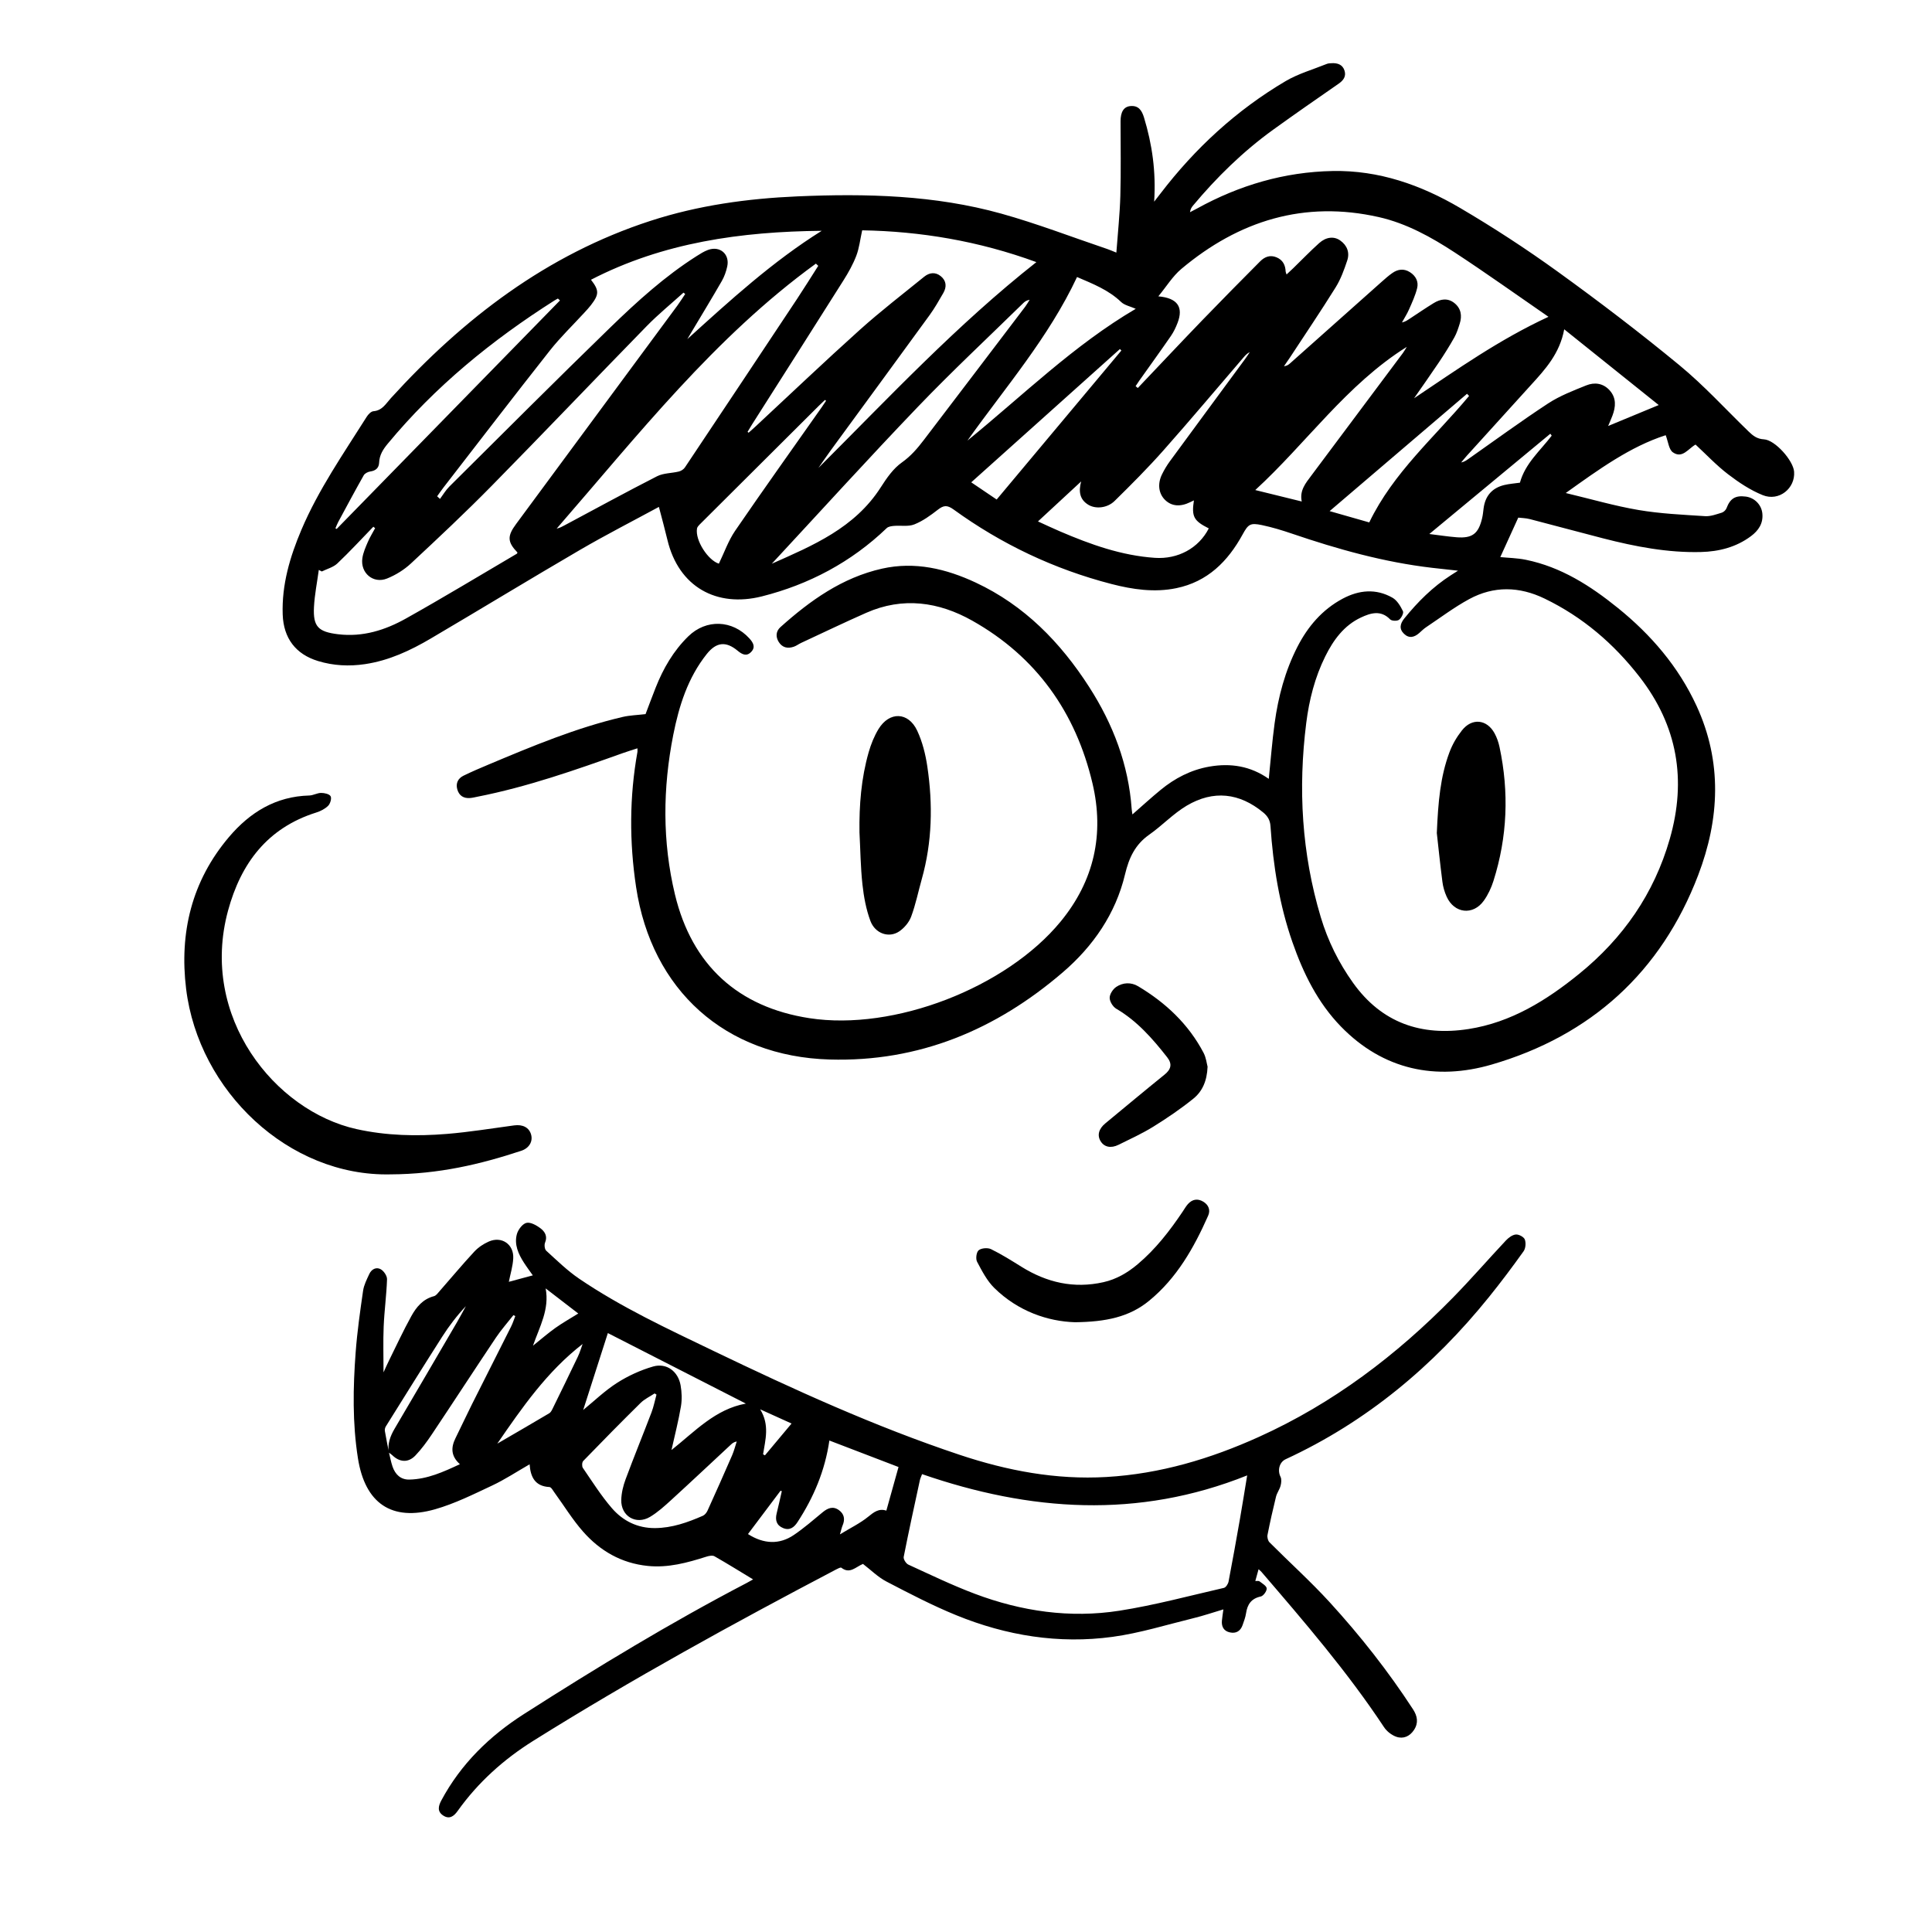 <?xml version="1.0" encoding="UTF-8"?>
<svg xmlns="http://www.w3.org/2000/svg" version="1.1" viewBox="0 0 800 800">
  <!-- Generator: Adobe Illustrator 28.6.0, SVG Export Plug-In . SVG Version: 1.2.0 Build 709)  -->
  <g>
    <g id="Layer_1">
      <g>
        <path d="M272.79,209.92c-10.74,5.83-21.88,11.52-32.67,17.81-20.66,12.05-41.09,24.5-61.7,36.64-8.48,5-17.36,9.15-27.26,10.63-6.58.98-13.08.66-19.43-1.27-9.29-2.81-14.33-9.47-14.67-19.26-.43-12.35,2.99-23.88,7.74-35.08,7.09-16.71,17.44-31.57,27.06-46.83.62-.99,1.78-2.2,2.77-2.28,3.68-.29,5.16-3.15,7.23-5.42,30.02-32.97,64.52-59.44,107.49-73.41,19.77-6.43,40.21-9.25,60.92-10.14,28.41-1.22,56.76-.54,84.35,7.15,14.84,4.14,29.29,9.72,43.91,14.66,1.06.36,2.08.82,3.73,1.48.59-8.06,1.43-15.78,1.65-23.52.29-10.27.09-20.55.09-30.83,0-3.9,1.3-6.08,4.11-6.33,3.33-.29,4.7,1.8,5.59,4.71,3.38,11.11,5.02,22.42,4.21,34.88,1.17-1.51,1.89-2.42,2.59-3.34,14.36-18.77,31.47-34.55,51.83-46.57,5.26-3.1,11.34-4.82,17.05-7.13.61-.25,1.33-.26,2-.3,2.47-.14,4.59.56,5.37,3.12.73,2.39-.5,4.01-2.47,5.38-9.09,6.31-18.18,12.6-27.15,19.08-12.42,8.98-23.3,19.62-33.12,31.37-.57.68-1.07,1.42-1.26,2.75.97-.51,1.96-1,2.92-1.53,17.49-9.64,36.12-15.15,56.18-15.53,19.13-.36,36.53,5.78,52.66,15.25,13.89,8.16,27.44,16.99,40.5,26.42,17.19,12.42,34.09,25.3,50.45,38.79,10.16,8.37,19.11,18.23,28.61,27.41,1.77,1.71,3.47,3.09,6.33,3.24,4.61.24,12.15,8.78,12.5,13.39.53,6.91-6.25,12.42-12.96,9.73-5.14-2.06-9.95-5.27-14.38-8.66-4.8-3.67-9-8.15-13.47-12.29-3.01,1.67-5.48,5.96-9.4,3.2-1.67-1.18-1.92-4.39-2.96-7.08-14.71,4.72-27.7,14.16-41.39,23.94,10.46,2.49,20.19,5.34,30.13,7.03,9.07,1.54,18.35,1.95,27.56,2.55,2.27.15,4.65-.76,6.91-1.44.79-.24,1.69-1.09,1.98-1.87,1.5-4,3.65-5.36,7.96-4.8,3.62.47,6.47,3.35,6.86,6.91.46,4.19-1.61,7.19-4.75,9.52-6.11,4.54-13.22,6.34-20.66,6.53-13.77.35-27.18-2.24-40.44-5.64-10.15-2.6-20.26-5.38-30.41-7.99-1.72-.44-3.54-.46-4.8-.61-2.61,5.73-5.05,11.09-7.44,16.34,3.15.32,6.95.37,10.61,1.12,14.55,2.97,26.68,10.74,38.01,19.89,13.8,11.14,25.13,24.33,32.62,40.54,10.74,23.25,9.58,46.92.7,70.15-15.36,40.21-44.51,66.49-85.5,78.43-23.03,6.71-44.91,2.27-62.42-15.73-9.62-9.89-15.59-22.04-20.09-34.94-5.43-15.56-7.97-31.69-9.09-48.07-.17-2.49-1.18-4.13-3.03-5.66-9.77-8.07-20.55-9.39-31.69-2.78-5.56,3.3-10.12,8.22-15.45,11.96-5.87,4.12-8.41,9.54-10.07,16.5-3.88,16.28-13.2,29.75-25.76,40.53-27.69,23.78-59.56,37.18-96.58,36.1-43.2-1.26-73.69-28.73-80.11-71.42-2.81-18.71-2.78-37.33.56-55.95.06-.32,0-.65,0-1.49-2.06.67-3.93,1.23-5.76,1.88-19.87,7.09-39.76,14.08-60.52,18.17-1,.2-1.99.45-2.99.53-2.73.23-4.61-.97-5.34-3.63-.69-2.54.35-4.52,2.6-5.62,3.44-1.68,6.97-3.19,10.51-4.67,18.09-7.6,36.2-15.17,55.39-19.65,2.92-.68,5.97-.76,9.47-1.17,1.23-3.23,2.66-7.11,4.18-10.95,3.14-7.95,7.36-15.25,13.53-21.27,7.41-7.23,18.25-6.82,25.26.85,1.58,1.73,2.7,3.62.75,5.63-1.92,1.99-3.76,1.02-5.62-.53-4.84-4.02-8.82-3.56-12.76,1.39-7.82,9.81-11.48,21.43-13.86,33.44-4.36,22.08-4.58,44.2.71,66.19,7.03,29.2,26.1,46.61,55.7,51.16,35.02,5.38,81.47-12.6,104-40.03,13.92-16.95,18.11-36.25,13.18-57.19-6.93-29.39-23.24-52.44-49.78-67.38-13.87-7.81-28.74-9.96-43.9-3.26-9.07,4-18.01,8.3-27,12.48-1.02.47-1.94,1.2-2.99,1.56-2.5.86-4.74.42-6.23-1.93-1.38-2.18-1.2-4.5.69-6.19,12.31-11.03,25.61-20.52,42.07-24.21,13.56-3.04,26.51.03,38.8,5.78,20.16,9.44,35.09,24.75,46.96,43.22,9.91,15.42,16.31,32.14,17.61,50.59.05.64.17,1.28.3,2.19,4.01-3.51,7.73-6.91,11.62-10.11,5.93-4.88,12.58-8.35,20.22-9.69,8.8-1.54,17.04-.26,24.62,5.07.81-7.86,1.39-15.46,2.42-23,1.5-11.01,4.34-21.69,9.42-31.63,4.3-8.41,10.24-15.41,18.7-19.95,6.79-3.64,13.84-4.32,20.68-.43,1.93,1.1,3.33,3.49,4.35,5.59.38.79-.69,2.88-1.67,3.57-.81.57-2.99.48-3.65-.19-3.86-3.99-8.12-2.62-12.03-.8-7.07,3.29-11.48,9.36-14.84,16.15-4.3,8.68-6.66,17.99-7.86,27.54-3.43,27.2-1.88,54.09,6.02,80.44,2.93,9.78,7.42,18.87,13.39,27.21,11.87,16.59,28.24,22.13,47.8,19.09,17.61-2.74,32.26-11.86,45.8-22.85,18.18-14.76,31.01-33.17,37.52-55.86,7.03-24.5,3.19-46.87-12.49-67.08-10.68-13.77-23.58-24.83-39.35-32.45-10.47-5.06-21.01-5.31-31.22.22-6.21,3.37-11.91,7.68-17.81,11.62-1.03.68-1.92,1.57-2.85,2.4-2.02,1.79-4.2,2.39-6.32.35-2.13-2.04-1.61-4.23.09-6.33,5.57-6.89,11.78-13.09,19.28-17.91.76-.49,1.52-.97,2.98-1.9-4.03-.45-7.39-.8-10.75-1.19-19.94-2.33-39.13-7.72-58.06-14.17-4.05-1.38-8.17-2.63-12.35-3.51-4.83-1.01-5.68-.44-8.03,3.87-6.12,11.17-14.52,19.57-27.46,22.24-9.06,1.87-18.08.54-26.82-1.72-23.72-6.13-45.56-16.49-65.4-30.86-2.71-1.96-4.16-1.74-6.54.11-3.01,2.34-6.21,4.67-9.71,6.06-2.49,1-5.6.38-8.42.62-1.04.09-2.34.26-3.02.92-14.69,14.1-32.23,23.36-51.69,28.27-18.65,4.7-34.47-3.83-39.13-23.45-1.02-4.3-2.2-8.56-3.51-13.59ZM585.45,164.97c17.86-11.95,35.28-24.33,55.74-33.79-13.32-9.18-25.88-18.17-38.79-26.62-9.73-6.37-20.03-12.08-31.44-14.66-30.87-6.98-57.98,1.45-81.81,21.47-3.6,3.03-6.17,7.29-9.51,11.34,7.95.68,10.47,4.46,7.97,10.97-.72,1.88-1.61,3.76-2.75,5.42-4.29,6.22-8.72,12.34-13.09,18.5-.53.75-1.03,1.53-1.54,2.3.3.25.61.51.91.76,8.91-9.37,17.77-18.8,26.75-28.11,7.9-8.19,15.9-16.28,23.92-24.34,1.84-1.85,4.1-2.78,6.79-1.65,2.62,1.11,3.64,3.19,3.76,5.89.01.3.18.58.38,1.2,1.04-.97,1.93-1.79,2.8-2.63,3.56-3.46,7.01-7.05,10.7-10.36,2.89-2.59,6.14-2.89,8.69-1.1,2.92,2.05,4.02,5.05,2.92,8.33-1.27,3.82-2.69,7.73-4.8,11.12-6.14,9.86-12.65,19.48-19.02,29.19-.77,1.17-1.58,2.3-2.37,3.45,1.16-.12,1.86-.6,2.49-1.16,12.65-11.26,25.29-22.53,37.94-33.78,1.43-1.27,2.87-2.56,4.44-3.65,2.3-1.61,4.79-1.95,7.29-.36,2.45,1.55,3.66,3.94,2.98,6.65-.75,3.02-2.09,5.9-3.35,8.77-.82,1.87-1.94,3.6-2.93,5.4,1.41-.29,2.3-.96,3.23-1.56,3.3-2.17,6.56-4.4,9.92-6.46,2.78-1.71,5.79-2.21,8.54-.03,2.8,2.23,3.27,5.29,2.22,8.58-.61,1.92-1.23,3.9-2.21,5.65-1.99,3.53-4.15,6.98-6.41,10.35-3.37,5.03-6.88,9.97-10.33,14.94ZM133.25,236.64c-.41-.22-.83-.43-1.24-.65-.69,5.11-1.73,10.21-2,15.35-.43,8.17,1.8,10.28,9.93,11.28,10.24,1.26,19.57-1.69,28.21-6.54,15.45-8.65,30.6-17.83,45.87-26.8.14-.08.17-.33.25-.5-4.21-4.37-4.26-6.81-.58-11.78,22.28-30.13,44.53-60.28,66.78-90.44,1.15-1.56,2.17-3.21,3.25-4.82-.23-.19-.47-.38-.7-.57-5.09,4.6-10.43,8.95-15.22,13.85-21.46,21.97-42.63,44.22-64.17,66.12-10.84,11.02-22.12,21.61-33.44,32.15-2.82,2.63-6.34,4.82-9.92,6.26-5.73,2.31-11.14-2.32-10.22-8.45.34-2.29,1.33-4.52,2.26-6.68.84-1.97,2-3.81,3.02-5.71-.25-.2-.49-.4-.74-.6-4.95,5.1-9.76,10.33-14.91,15.21-1.69,1.59-4.26,2.24-6.43,3.32ZM309.56,178.81c.14.12.28.24.42.37.87-.78,1.76-1.55,2.62-2.35,14.47-13.45,28.77-27.08,43.46-40.28,8.55-7.68,17.69-14.71,26.62-21.96,2.11-1.72,4.6-2.07,6.85-.25,2.39,1.92,2.53,4.46,1.07,7-1.8,3.12-3.59,6.27-5.7,9.18-13.54,18.62-27.16,37.17-40.75,55.75-1.8,2.47-3.52,5-5.28,7.5,29.24-29.19,57.42-59.34,90.27-85.23-23.91-8.78-48.14-12.77-72.13-13.17-.86,3.89-1.22,7.36-2.43,10.52-1.36,3.55-3.26,6.95-5.3,10.18-12.57,19.94-25.25,39.81-37.89,59.71-.63,1-1.22,2.03-1.84,3.04ZM244.72,115.84c3.41,4.42,3.4,6.06-.03,10.51-.82,1.07-1.76,2.06-2.67,3.06-4.8,5.24-9.96,10.2-14.35,15.76-14.82,18.78-29.37,37.76-44.02,56.68-.92,1.19-1.76,2.43-2.64,3.65.39.36.79.73,1.18,1.09,1.27-1.71,2.36-3.6,3.85-5.09,22.18-22.03,44.27-44.16,66.7-65.93,11.09-10.76,22.56-21.17,35.69-29.51,1.52-.96,3.07-1.96,4.74-2.57,4.93-1.82,9.08,1.74,7.96,6.86-.45,2.07-1.18,4.16-2.23,5.99-4.16,7.22-8.5,14.35-12.77,21.51-.51.86-1.02,1.71-1.52,2.57,17.75-16.09,35.31-32.13,55.64-44.85-33.33.34-65.59,4.79-95.54,20.27ZM338.81,110.07c-.32-.3-.64-.61-.96-.91-41.96,30.46-73.69,71.02-107.35,109.73,1.28-.27,2.31-.85,3.36-1.41,12.72-6.79,25.37-13.72,38.21-20.27,2.65-1.35,6.04-1.23,9.04-1.97.93-.23,1.97-.9,2.5-1.69,15.53-23.25,31.02-46.54,46.48-69.84,2.98-4.5,5.82-9.09,8.73-13.64ZM494.37,207.2c-.67.32-1.08.52-1.49.72-4.13,2.02-7.66,1.74-10.36-.82-2.73-2.59-3.33-6.64-1.38-10.64.93-1.92,2.05-3.78,3.31-5.5,10.34-14.11,20.73-28.18,31.1-42.27.69-.93,1.31-1.92,1.96-2.88-1.15.54-1.88,1.36-2.59,2.19-11.04,12.84-21.93,25.82-33.16,38.49-6.43,7.26-13.3,14.14-20.22,20.94-3.08,3.03-7.97,3.42-10.98,1.53-3.46-2.16-4.01-5.41-2.88-9.6-6.13,5.67-11.86,10.98-17.88,16.55,3.26,1.48,6.19,2.87,9.18,4.15,12.59,5.39,25.39,9.99,39.23,10.93,9.53.65,18.12-3.97,22.32-12.19-6.24-3.14-7.18-4.86-6.16-11.59ZM319.6,233.42c16.91-7.51,34.31-14.74,45.13-31.67,2.4-3.76,5.14-7.73,8.68-10.23,3.73-2.63,6.47-5.85,9.11-9.31,14.03-18.39,28.01-36.8,42-55.22.68-.9,1.23-1.91,1.84-2.86-1.21.21-1.97.71-2.6,1.33-14.59,14.28-29.53,28.23-43.65,42.96-20.53,21.41-40.46,43.39-60.52,65ZM231.87,124.41l-.85-.79c-.48.27-.98.51-1.44.81-25.89,16.43-49.41,35.61-69.05,59.33-1.93,2.33-3.41,4.66-3.54,7.79-.09,2.2-1.39,3.36-3.67,3.68-.98.14-2.26.79-2.71,1.59-3.61,6.38-7.06,12.84-10.54,19.29-.46.85-.79,1.77-1.18,2.66l.52.25c30.82-31.54,61.65-63.08,92.47-94.62ZM647.71,136.35c-1.86,10.05-7.82,16.55-13.77,23.07-8.9,9.77-17.76,19.57-26.62,29.36-.79.87-1.52,1.81-2.28,2.71,1.23-.21,2.1-.83,2.97-1.43,10.99-7.71,21.82-15.66,33.04-23.01,4.84-3.17,10.41-5.3,15.81-7.48,3.42-1.38,7-.9,9.66,2.06,2.83,3.16,2.55,6.81,1.15,10.5-.52,1.37-1.12,2.71-1.77,4.26,6.98-2.89,13.52-5.59,20.94-8.67-13.07-10.48-25.8-20.67-39.14-31.37ZM445.98,114.71c-11.79,25.1-29.68,45.66-45.39,67.73,22.93-18.67,44.06-39.53,69.7-54.57-2.31-1.03-4.64-1.46-6.06-2.82-5.21-5-11.69-7.52-18.25-10.34ZM539.03,207.66c-.98-4.57,1.63-7.62,3.98-10.76,12.62-16.9,25.26-33.79,37.88-50.69.61-.81,1.09-1.72,1.63-2.58-25,15.66-41.56,39.88-62.74,59.29,6.62,1.63,12.79,3.15,19.26,4.74ZM342.05,165.96c-.15-.12-.3-.23-.45-.35-.85.82-1.72,1.62-2.56,2.45-16.46,16.38-32.92,32.76-49.36,49.16-.45.45-.95,1.02-1.06,1.6-.86,4.95,4.63,13.24,9.05,14.58,2.24-4.62,3.92-9.5,6.73-13.61,11.78-17.2,23.9-34.16,35.89-51.21.61-.86,1.18-1.75,1.76-2.62ZM412.7,206.84c17.46-20.86,34.55-41.28,51.64-61.7l-.61-.61c-20.42,18.31-40.85,36.62-61.56,55.19,3.87,2.62,7.39,4.99,10.53,7.12ZM566.98,216.32c9.97-20.7,27.16-35.35,41.33-52.37-.28-.3-.56-.6-.85-.89-18.9,16.14-37.8,32.28-56.89,48.58,5.55,1.59,11.05,3.15,16.4,4.68ZM642.53,180.4c-.19-.27-.38-.53-.57-.8-16.58,13.74-33.15,27.47-50.11,41.52,4.01.49,7.64,1.06,11.29,1.35,6.51.51,9.07-1.45,10.58-7.93.31-1.31.43-2.67.6-4.01.66-5.13,3.47-8.45,8.51-9.68,2.14-.52,4.38-.67,6.54-.98,2.2-8.05,8.43-13.25,13.16-19.48Z"/>
        <path d="M357.32,647.59c-3.04,1.28-5.44,4.29-8.92,1.58-.33-.26-1.45.33-2.12.68-42.56,22.35-84.68,45.48-125.45,70.98-12.26,7.67-22.9,17.22-31.34,29.07-1.54,2.16-3.39,3.56-5.97,1.87-2.55-1.67-2.02-3.92-.78-6.24,8.1-15.13,19.96-26.68,34.27-35.82,30.05-19.21,60.52-37.71,92.15-54.22,1.09-.57,2.14-1.19,2.68-1.49-5.23-3.16-10.55-6.48-15.99-9.58-.84-.48-2.33-.16-3.4.18-7.88,2.5-15.75,4.67-24.21,3.82-10.95-1.11-19.78-6.23-26.84-14.26-4.37-4.96-7.86-10.7-11.77-16.07-.63-.87-1.37-2.3-2.12-2.34-5.9-.31-7.83-4.04-8.21-9.41-5.31,3.04-10.22,6.3-15.5,8.78-7.73,3.63-15.5,7.51-23.66,9.84-18.03,5.13-28.98-2.52-31.92-21.08-2.31-14.61-2.05-29.27-.95-43.92.64-8.54,1.85-17.04,3.08-25.52.35-2.38,1.54-4.68,2.57-6.91.92-2,2.9-3.01,4.75-1.95,1.28.73,2.64,2.74,2.59,4.14-.22,6.53-1.12,13.04-1.39,19.58-.26,6.19-.06,12.4-.06,18.96.79-1.73,1.48-3.3,2.24-4.84,3.05-6.16,5.94-12.41,9.26-18.42,2.07-3.76,4.8-7.1,9.38-8.28.93-.24,1.69-1.37,2.42-2.19,4.76-5.42,9.38-10.98,14.29-16.26,1.64-1.77,3.84-3.24,6.06-4.2,5.3-2.29,10.36,1.18,10.06,6.97-.17,3.32-1.21,6.61-1.82,9.73,3.13-.84,6.47-1.74,9.93-2.67-1.03-1.46-2.42-3.3-3.67-5.24-2.31-3.6-4.09-7.52-2.94-11.8.5-1.87,2.31-4.29,3.96-4.69,1.68-.41,4.16.99,5.81,2.23,1.76,1.33,3.04,3.26,1.91,5.94-.39.92-.18,2.75.49,3.36,4.41,4.01,8.71,8.24,13.61,11.57,17.51,11.89,36.68,20.79,55.68,29.93,33.24,15.98,66.77,31.29,101.83,42.99,19.77,6.6,39.91,10.42,60.86,9.2,22.17-1.29,43-7.51,63.11-16.6,30.67-13.86,56.98-33.8,80.4-57.72,7.5-7.66,14.53-15.78,21.87-23.6,1.08-1.15,2.66-2.35,4.11-2.49,1.23-.12,3.33,1,3.73,2.06.53,1.4.35,3.69-.52,4.9-4.59,6.43-9.33,12.75-14.29,18.9-23.09,28.63-50.65,51.68-84.21,67.19-2.66,1.23-3.45,4.68-2.13,7.29.5,1,.33,2.53.02,3.69-.42,1.58-1.51,2.98-1.9,4.57-1.29,5.23-2.47,10.5-3.51,15.78-.19.96.16,2.42.82,3.08,8.27,8.3,17.02,16.17,24.92,24.81,12.65,13.84,24.25,28.57,34.5,44.32,1.83,2.81,2.34,5.61.44,8.53-1.74,2.68-4.43,3.86-7.31,2.87-1.95-.67-3.98-2.25-5.12-3.98-15.12-22.86-32.95-43.56-50.75-64.29-.28-.33-.64-.6-1.2-1.12-.49,1.75-.9,3.23-1.35,4.87.69.05,1.39-.12,1.75.16,1.13.88,2.9,1.88,2.96,2.93.07,1.1-1.37,3.1-2.45,3.33-3.95.85-5.55,3.27-6.1,6.96-.25,1.66-.86,3.27-1.42,4.86-.87,2.5-2.7,3.62-5.28,3.05-2.47-.54-3.5-2.32-3.3-4.78.12-1.44.37-2.87.62-4.75-4.31,1.28-8.31,2.65-12.39,3.64-11.15,2.73-22.22,6.2-33.55,7.74-22.24,3.02-43.94-.5-64.67-8.96-9.88-4.03-19.4-8.99-28.88-13.93-3.54-1.84-6.49-4.82-9.77-7.33ZM161,601.49c-.59-3.65.59-6.83,2.42-9.93,8.65-14.68,17.24-29.39,25.83-44.09,1.27-2.18,2.44-4.41,3.66-6.62-3.71,3.94-6.94,8.16-9.78,12.61-7.89,12.35-15.63,24.8-23.39,37.23-.32.51-.47,1.29-.37,1.88.5,2.97,1.11,5.92,1.69,8.87.48,1.95.83,3.95,1.48,5.84,1.13,3.27,3.37,5.46,6.98,5.38,7.44-.16,14.03-3.15,20.91-6.37-3.75-3.37-3.73-6.9-1.84-10.73,2.3-4.64,4.47-9.35,6.79-13.98,5.4-10.77,10.86-21.51,16.26-32.29.69-1.38,1.16-2.88,1.73-4.33l-.77-.39c-2.42,3.09-5.06,6.04-7.24,9.3-8.9,13.3-17.62,26.72-26.51,40.02-2.06,3.08-4.28,6.11-6.83,8.79-2.94,3.09-6.52,2.85-9.56-.09-.44-.42-.97-.74-1.45-1.11ZM381.81,610.41c-.39,1.07-.75,1.77-.91,2.51-2.29,10.58-4.61,21.15-6.7,31.77-.18.93.96,2.74,1.92,3.18,9.11,4.17,18.16,8.55,27.53,12.08,19.32,7.28,39.43,10.21,59.88,7.01,14.56-2.28,28.87-6.15,43.26-9.45.82-.19,1.74-1.62,1.93-2.61,1.66-8.64,3.2-17.3,4.72-25.96,1.01-5.75,1.91-11.51,2.99-18.01-45.29,18.14-89.98,14.89-134.61-.52ZM271.84,577.48c-.26-.16-.52-.33-.78-.49-1.95,1.29-4.16,2.32-5.79,3.92-8.03,7.91-15.93,15.95-23.77,24.05-.52.54-.6,2.2-.16,2.85,3.88,5.66,7.56,11.52,12.03,16.69,4.55,5.26,10.58,8.3,17.87,8.25,7.06-.05,13.5-2.35,19.82-5.11.81-.36,1.55-1.31,1.93-2.16,3.44-7.59,6.84-15.21,10.16-22.86.8-1.84,1.29-3.83,1.92-5.74-1.18.25-1.8.72-2.36,1.25-8.27,7.68-16.49,15.42-24.82,23.03-2.74,2.5-5.55,5.05-8.71,6.94-5.81,3.46-12.11-.27-11.93-7.04.08-2.87.79-5.83,1.8-8.53,3.45-9.29,7.21-18.47,10.74-27.73.89-2.35,1.37-4.86,2.04-7.29ZM343.43,596.47c-1.83,12.55-6.51,23.55-13.18,33.78-1.41,2.17-3.21,3.61-5.93,2.51-2.79-1.12-3.41-3.31-2.72-6.1.76-3.05,1.42-6.13,2.13-9.19-.17-.06-.35-.13-.52-.19-4.49,5.97-8.99,11.94-13.49,17.94,6.53,4.18,13.04,4.43,19.01.37,4.18-2.84,8.03-6.18,11.93-9.41,2.14-1.77,4.32-2.61,6.73-.86,2.21,1.6,2.59,3.81,1.52,6.32-.37.86-.55,1.81-1.11,3.71,4.49-2.74,8.4-4.62,11.67-7.28,2.39-1.95,4.47-3.58,7.55-2.55,1.73-6.19,3.38-12.11,5.04-18.06-9.62-3.68-18.96-7.26-28.63-10.97ZM278.06,600.42c9.66-7.66,18.11-16.94,30.79-19.22-19.11-9.77-38.33-19.59-57.15-29.2-3.36,10.48-6.84,21.31-10.21,31.84,4.53-3.69,8.96-7.99,14.05-11.24,4.57-2.91,9.71-5.27,14.91-6.76,5.56-1.59,10.35,2.01,11.37,7.77.5,2.83.62,5.89.15,8.71-1.01,5.98-2.53,11.87-3.92,18.1ZM205.9,597.79c7.19-4.18,14.39-8.35,21.54-12.59.61-.36,1.02-1.17,1.36-1.85,3.52-7.18,7.03-14.36,10.47-21.57.8-1.68,1.33-3.5,1.98-5.26-14.72,11.38-25.06,26.33-35.34,41.27ZM220.7,557.22c3.45-2.75,6.25-5.21,9.28-7.36,3.02-2.14,6.25-3.96,9.47-5.96-4.3-3.31-8.73-6.72-13.51-10.4,1.64,8.67-2.48,15.78-5.24,23.71ZM315.97,602.19c.26.15.51.29.77.44,3.74-4.47,7.48-8.94,11.03-13.18-3.31-1.5-7.84-3.55-13-5.88,3.99,6.5,2.15,12.58,1.2,18.63Z"/>
        <path d="M161.68,486.28c-42.2.95-79.43-34.55-84.61-76.79-2.85-23.23,2.3-44.71,17.77-62.93,8.66-10.2,19.36-16.8,33.23-17.16,1.64-.04,3.27-1.07,4.91-1.07,1.37,0,3.41.45,3.92,1.38.5.91-.15,3.09-1.04,3.96-1.3,1.29-3.16,2.23-4.95,2.79-20.18,6.36-31.15,21-36.48,40.6-11.98,44.06,19.44,83,53.22,90.48,12.37,2.74,24.88,3.01,37.4,1.99,9.32-.76,18.58-2.29,27.86-3.53,3.54-.48,6.18.87,7,3.78.81,2.87-.77,5.65-4.11,6.75-16.89,5.57-34.07,9.66-54.12,9.75Z"/>
        <path d="M355.89,344.64c-.15-11.23.71-22.34,3.81-33.16.95-3.32,2.28-6.65,4.07-9.59,4.5-7.38,12.36-7.17,16.03.68,2.15,4.61,3.44,9.79,4.19,14.85,2.32,15.64,2.02,31.23-2.3,46.59-1.46,5.19-2.53,10.52-4.4,15.55-.87,2.36-2.86,4.7-4.96,6.12-4.22,2.85-9.96.93-11.92-4.36-1.78-4.78-2.73-9.98-3.29-15.08-.78-7.16-.85-14.4-1.23-21.61Z"/>
        <path d="M594.95,345.01c.56-13.18,1.49-23.4,5.18-33.35,1.3-3.51,3.04-6.43,5.22-9.21,4.1-5.23,10.29-4.69,13.51,1.18.96,1.75,1.64,3.73,2.06,5.69,3.98,18.7,3.27,37.23-2.52,55.48-.91,2.86-2.24,5.72-3.98,8.15-4.45,6.23-12.26,5.32-15.4-1.68-.87-1.93-1.49-4.06-1.75-6.15-.98-7.6-1.76-15.23-2.31-20.11Z"/>
        <path d="M445.11,547.51c-11.14-.35-23.48-4.46-33.36-14.16-3.04-2.98-5.13-7.05-7.16-10.88-.65-1.22-.29-4.01.66-4.77,1.14-.92,3.74-1.12,5.12-.45,4.34,2.12,8.46,4.72,12.57,7.28,10.5,6.54,21.68,9.15,33.95,6.4,5.45-1.22,10.03-3.93,14.22-7.46,7.41-6.24,13.26-13.81,18.63-21.8.69-1.03,1.31-2.13,2.12-3.05,1.81-2.06,4.06-2.44,6.38-1.04,2.19,1.32,3.08,3.46,2.02,5.83-5.9,13.3-12.95,25.81-24.46,35.23-8.21,6.72-17.88,8.72-30.69,8.87Z"/>
        <path d="M500.03,441.72c-.24,5.99-2.24,10.27-5.91,13.23-5.24,4.22-10.84,8.03-16.56,11.58-4.58,2.84-9.53,5.09-14.37,7.49-3.22,1.59-5.96.96-7.45-1.47-1.49-2.43-.8-5.11,1.93-7.37,8.17-6.75,16.3-13.54,24.54-20.2,2.67-2.16,3.3-4.36,1.12-7.15-6.06-7.74-12.47-15.07-21.12-20.14-1.38-.81-2.72-2.98-2.72-4.51,0-1.55,1.36-3.62,2.74-4.54,2.77-1.84,6.13-1.99,9.03-.26,11.42,6.82,20.87,15.68,27.12,27.59,1.06,2.03,1.31,4.49,1.66,5.76Z"/>
      </g>
    </g>
  </g>
</svg>